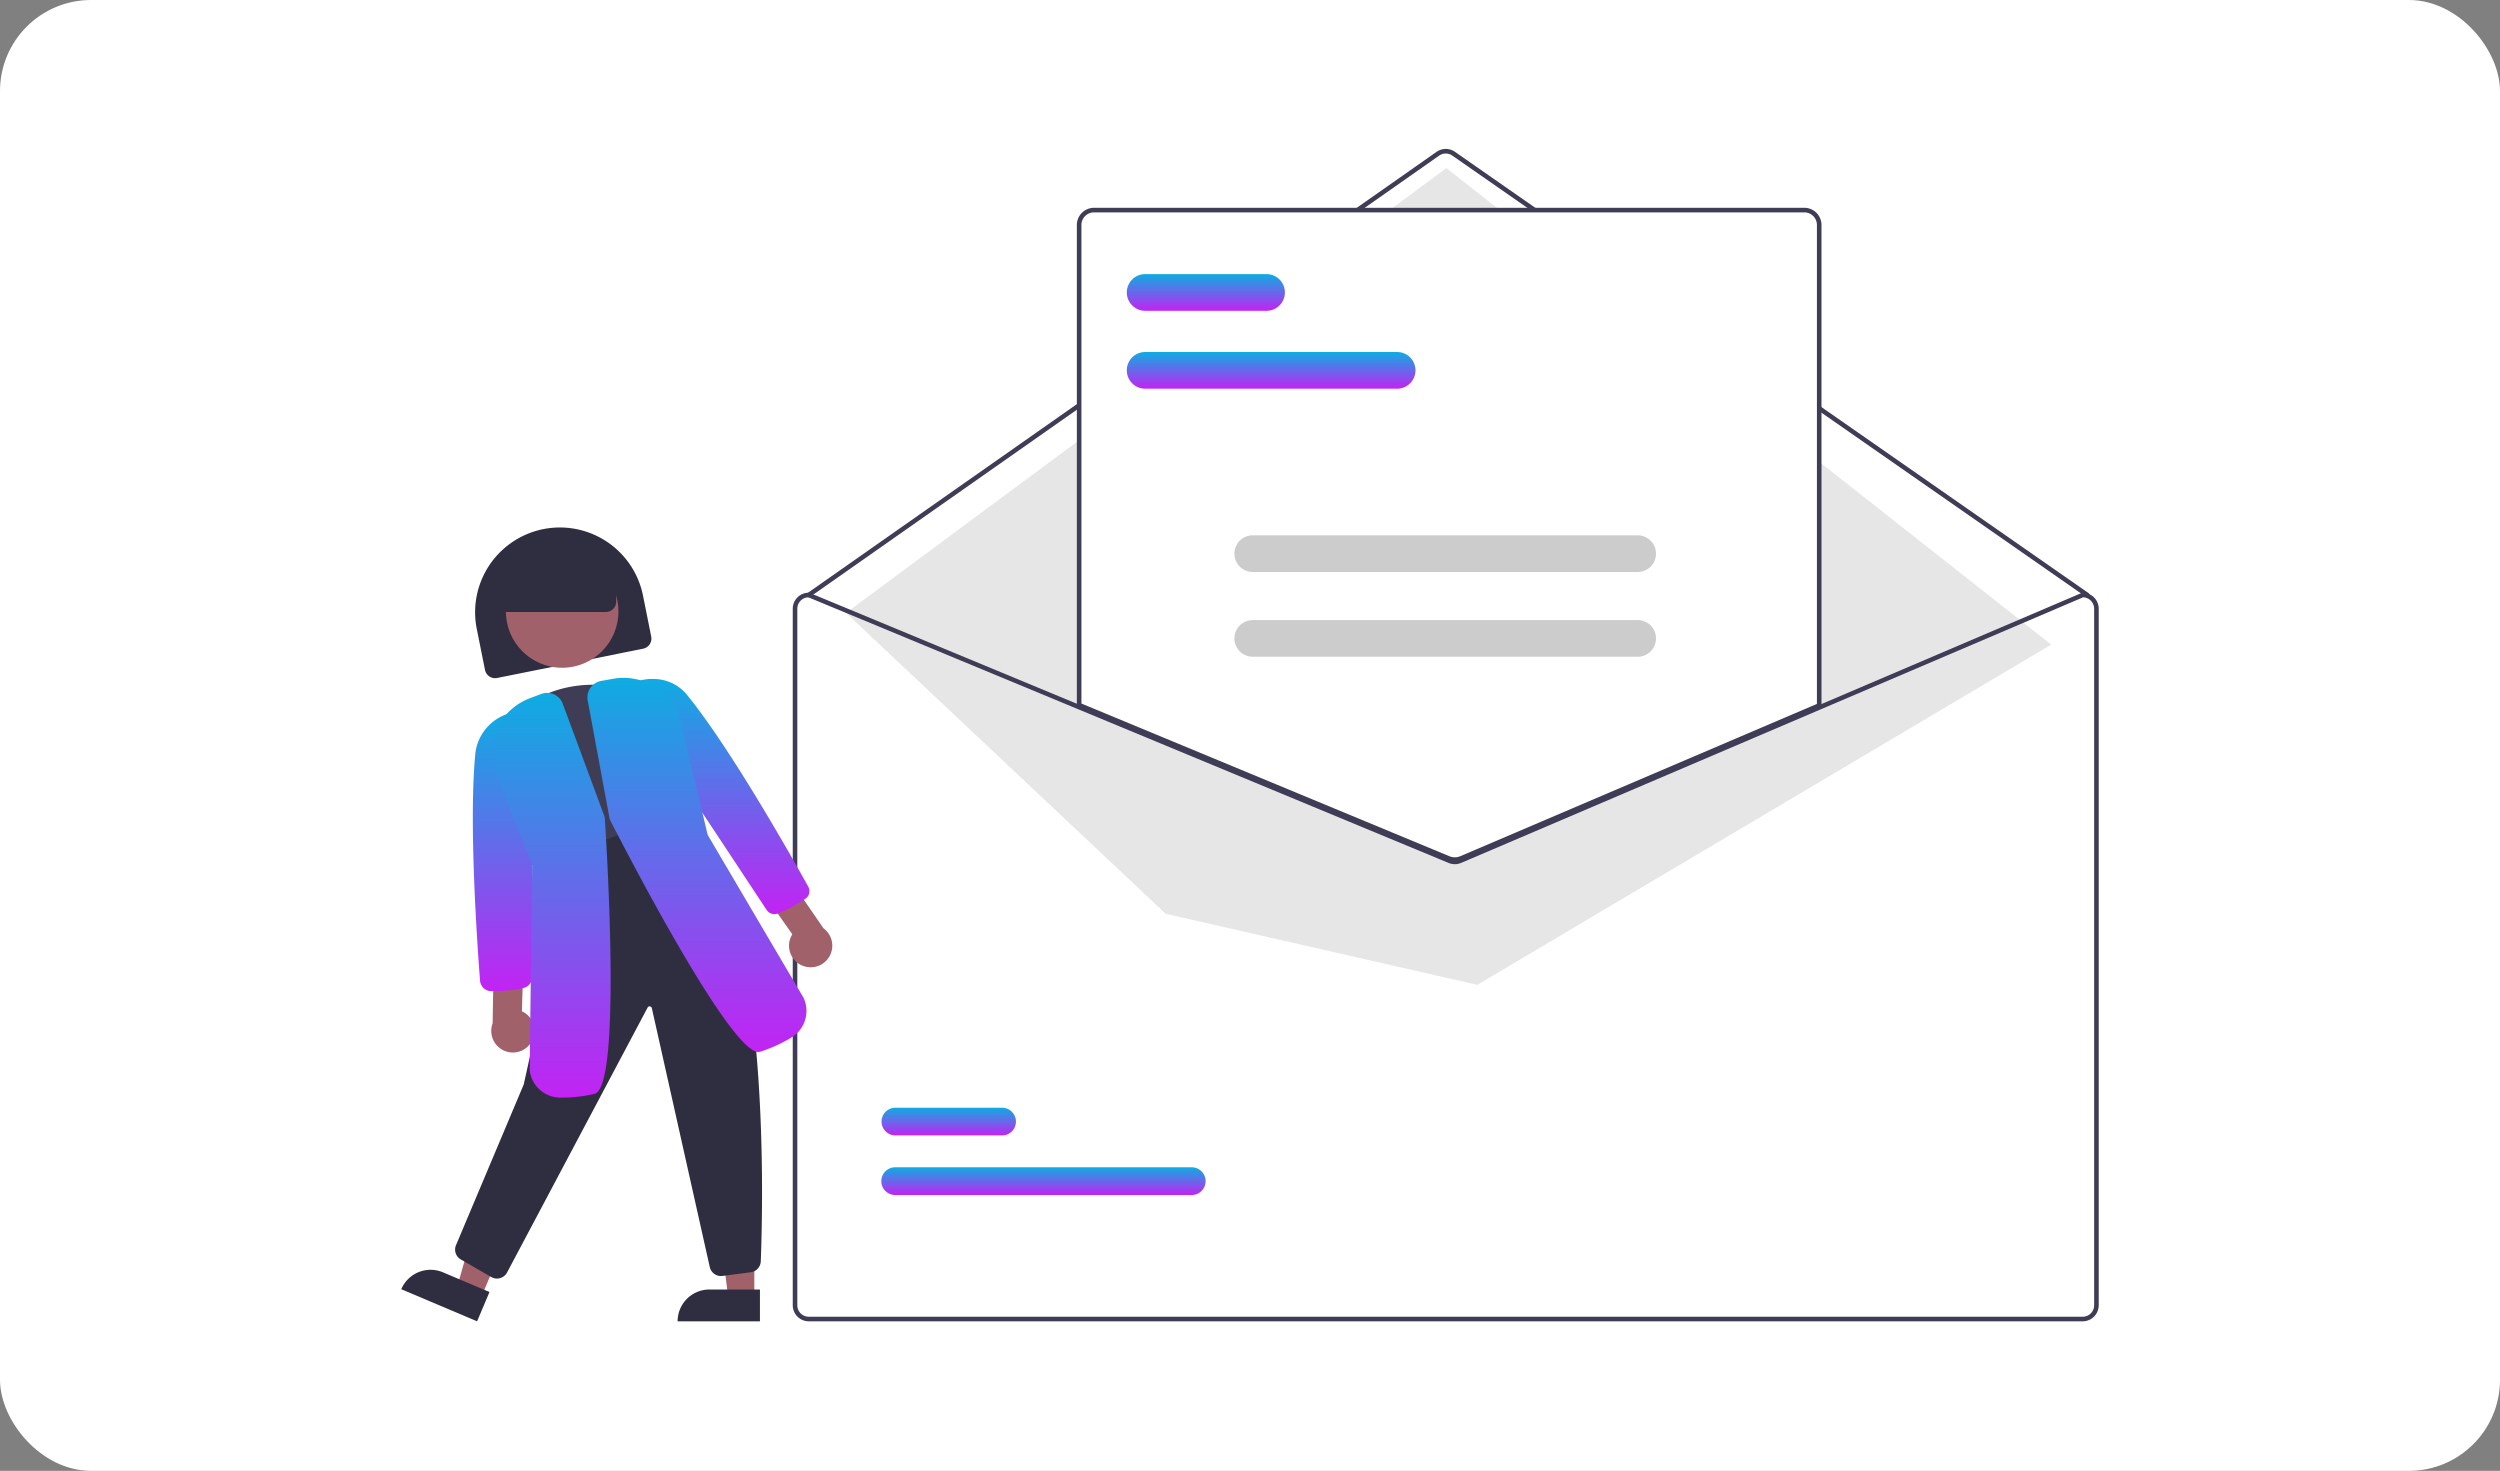<?xml version="1.0" encoding="utf-8"?>
<svg xmlns="http://www.w3.org/2000/svg" xmlns:xlink="http://www.w3.org/1999/xlink" width="549" height="323" viewBox="0 0 549 323">
  <rect x="0" y="0" width="549" height="323" fill="#808080" stroke="none"/>
  <defs>
    <linearGradient id="linear-gradient" x1="0.5" x2="0.5" y2="1" gradientUnits="objectBoundingBox">
      <stop offset="0" stop-color="#0eace2"/>
      <stop offset="1" stop-color="#c223f3"/>
    </linearGradient>
  </defs>
  <g id="Group_26445" data-name="Group 26445" transform="translate(-1011 -12899)">
    <g id="Group_26434" data-name="Group 26434">
      <rect id="Rectangle_23599" data-name="Rectangle 23599" width="549" height="323" rx="20" transform="translate(1011 12899)" fill="#fff"/>
      <path id="Path_13299" data-name="Path 13299" d="M683.7,387.837h-.1L625.839,412.5l-79.03,33.746a2.549,2.549,0,0,1-1.952.01l-81.536-33.827-59.181-24.554-.09-.04h-.1a3.526,3.526,0,0,0-3.522,3.522V544.317a3.526,3.526,0,0,0,3.522,3.522H683.7a3.526,3.526,0,0,0,3.522-3.522V391.359A3.526,3.526,0,0,0,683.7,387.837Z" transform="translate(784.658 12641.322)" fill="#fff"/>
      <path id="Path_13300" data-name="Path 13300" d="M687.689,292.616a.5.5,0,0,1-.287-.09L548.251,195.618a2.523,2.523,0,0,0-2.882,0l-138.148,96.9a.5.5,0,1,1-.578-.824l138.148-96.9a3.533,3.533,0,0,1,4.035-.007L687.977,291.7a.5.5,0,0,1-.288.916Z" transform="translate(781.676 12737.55)" fill="#3f3d56"/>
      <path id="Path_13301" data-name="Path 13301" d="M194.121,106.022l131.831-97.7L458.784,112.974,332.744,187.692l-68.428-15.6Z" transform="translate(1002.67 12927.578)" fill="#e6e6e6"/>
      <path id="Path_13302" data-name="Path 13302" d="M507.367,644.695H442.239a3.043,3.043,0,1,1,0-6.085h65.128a3.043,3.043,0,0,1,0,6.085Z" transform="translate(765.395 12516.726)" fill="url(#linear-gradient)"/>
      <path id="Path_13303" data-name="Path 13303" d="M465.606,618.695H442.239a3.043,3.043,0,1,1,0-6.086h23.366a3.043,3.043,0,1,1,0,6.085Z" transform="translate(765.395 12529.645)" fill="url(#linear-gradient)"/>
      <path id="Path_13304" data-name="Path 13304" d="M607.677,363.476a3.8,3.8,0,0,1-1.443-.283l-81.3-33.736v-105.6a3.526,3.526,0,0,1,3.522-3.522H684.428a3.526,3.526,0,0,1,3.522,3.522V329.531l-.153.065-78.633,33.58A3.833,3.833,0,0,1,607.677,363.476Z" transform="translate(722.799 12724.544)" fill="#fff"/>
      <path id="Path_13305" data-name="Path 13305" d="M607.429,363.479a4.062,4.062,0,0,1-1.539-.3l-81.46-33.8V223.611a3.778,3.778,0,0,1,3.774-3.774H684.179a3.778,3.778,0,0,1,3.774,3.774V329.449l-78.938,33.711A4.081,4.081,0,0,1,607.429,363.479Zm-81.993-34.774,80.838,33.542a3.079,3.079,0,0,0,2.349-.014l78.325-33.449V223.611a2.771,2.771,0,0,0-2.767-2.767H528.2a2.771,2.771,0,0,0-2.767,2.767Z" transform="translate(723.047 12724.793)" fill="#3f3d56"/>
      <path id="Path_13306" data-name="Path 13306" d="M683.7,387.837h-.1L625.839,412.5l-79.03,33.746a2.549,2.549,0,0,1-1.952.01l-81.536-33.827-59.181-24.554-.09-.04h-.1a3.526,3.526,0,0,0-3.522,3.522V544.317a3.526,3.526,0,0,0,3.522,3.522H683.7a3.526,3.526,0,0,0,3.522-3.522V391.359A3.526,3.526,0,0,0,683.7,387.837Zm2.516,156.48a2.517,2.517,0,0,1-2.516,2.516H403.95a2.517,2.517,0,0,1-2.516-2.516V391.359a2.521,2.521,0,0,1,2.42-2.516l59.467,24.674,81.148,33.671a3.583,3.583,0,0,0,2.737-.015l78.632-33.58,57.963-24.75a2.524,2.524,0,0,1,2.415,2.516Z" transform="translate(784.658 12641.322)" fill="#3f3d56"/>
      <path id="Path_13307" data-name="Path 13307" d="M605.6,290.839H550.257a4.025,4.025,0,0,1,0-8.05H605.6a4.025,4.025,0,1,1,0,8.05Z" transform="translate(712.215 12693.515)" fill="url(#linear-gradient)"/>
      <path id="Path_13308" data-name="Path 13308" d="M576.924,256.839H550.257a4.025,4.025,0,0,1,0-8.05h26.667a4.025,4.025,0,1,1,0,8.05Z" transform="translate(712.215 12710.408)" fill="url(#linear-gradient)"/>
      <path id="Path_13309" data-name="Path 13309" d="M681.754,370.839H597.225a4.025,4.025,0,0,1,0-8.05h84.529a4.025,4.025,0,0,1,0,8.05Z" transform="translate(688.879 12653.768)" fill="#ccc"/>
      <path id="Path_13310" data-name="Path 13310" d="M681.754,407.839H597.225a4.025,4.025,0,0,1,0-8.05h84.529a4.025,4.025,0,0,1,0,8.05Z" transform="translate(688.879 12635.384)" fill="#ccc"/>
      <path id="Path_13311" data-name="Path 13311" d="M266.158,392.33a2.268,2.268,0,0,1-2.219-1.819l-1.831-9.127a18.617,18.617,0,0,1,36.506-7.322l1.83,9.127a2.266,2.266,0,0,1-1.774,2.665L266.6,392.285A2.27,2.27,0,0,1,266.158,392.33Z" transform="translate(853.564 12655.599)" fill="#2f2e41"/>
      <path id="Path_13312" data-name="Path 13312" d="M145.707,479.149h-5.752l-2.735-22.187h8.489Z" transform="translate(1030.941 12704.67)" fill="#a0616a"/>
      <path id="Path_13313" data-name="Path 13313" d="M127.593,497.791h11.093v6.985H120.608a6.985,6.985,0,0,1,6.985-6.985Z" transform="translate(1039.195 12684.385)" fill="#2f2e41"/>
      <path id="Path_13314" data-name="Path 13314" d="M29.739,477.5l-5.3-2.243,6.132-21.5,7.817,3.311Z" transform="translate(1086.975 12706.262)" fill="#a0616a"/>
      <path id="Path_13315" data-name="Path 13315" d="M6.985,0H18.078V6.985H0A6.985,6.985,0,0,1,6.985,0Z" transform="matrix(0.921, 0.39, -0.39, 0.921, 1101.843, 13175.678)" fill="#2f2e41"/>
      <circle id="Ellipse_1553" data-name="Ellipse 1553" cx="12.358" cy="12.358" r="12.358" transform="translate(1122.094 13020.926)" fill="#a0616a"/>
      <path id="Path_13316" data-name="Path 13316" d="M290.535,468.139l-.127-.412c-3.367-10.946-6.848-22.259-10.334-33.02l-.094-.29.214-.218c5.41-5.5,15.546-7.7,23.577-5.1,8.083,2.609,13.652,9.928,12.956,17.024a18.179,18.179,0,0,0,3.234,12.022l.322.468-.5.263a91.507,91.507,0,0,1-28.819,9.206Z" transform="translate(844.501 12621.362)" fill="#3f3d56"/>
      <path id="Path_13317" data-name="Path 13317" d="M262.259,586.974a2.508,2.508,0,0,1-1.255-.339l-6.675-3.855a2.5,2.5,0,0,1-1.022-3.243l14.833-35.2,11.336-51.333,20.66-7.512.188.086c22.15,10.175,20.437,83.1,19.869,97.619a2.518,2.518,0,0,1-2.294,2.4l-6.212.812a2.539,2.539,0,0,1-2.722-2.081l-12.683-56.682a.5.5,0,0,0-.414-.437.492.492,0,0,0-.524.248l-30.886,58.222a2.505,2.505,0,0,1-1.534,1.2A2.54,2.54,0,0,1,262.259,586.974Z" transform="translate(857.874 12592.801)" fill="#2f2e41"/>
      <path id="Path_13318" data-name="Path 13318" d="M277.518,565.075a4.718,4.718,0,0,0-1.947-6.968l.338-10.776-6.5-1.8-.263,15.225a4.744,4.744,0,0,0,8.371,4.321Z" transform="translate(850.035 12562.973)" fill="#a0616a"/>
      <path id="Path_13319" data-name="Path 13319" d="M265.251,501.08l-.381,0a2.5,2.5,0,0,1-2.477-2.318c-.623-8.026-2.537-35.364-1-50.187a10.447,10.447,0,0,1,12.169-8.759l.4.088,0,.407c-.141,19.5-.132,38.888-.123,57.638a2.515,2.515,0,0,1-1.965,2.46A32.461,32.461,0,0,1,265.251,501.08Z" transform="translate(854.026 12615.578)" fill="url(#linear-gradient)"/>
      <path id="Path_13320" data-name="Path 13320" d="M283.971,520.446a6.834,6.834,0,0,1-6.754-6l.547-45.007-8.945-22.627a13.285,13.285,0,0,1,8.546-14.12l2.391-.9a3.666,3.666,0,0,1,4.724,2.159l9.224,24.9,0,.036c.64,9.912,3.526,59.245-2.229,60.717a31.753,31.753,0,0,1-7.441.837Z" transform="translate(850.1 12619.599)" fill="url(#linear-gradient)"/>
      <path id="Path_13321" data-name="Path 13321" d="M396.315,530.089A4.718,4.718,0,0,1,394.1,523.2l-6.226-8.8,4.426-5.088,8.618,12.554a4.744,4.744,0,0,1-4.6,8.222Z" transform="translate(790.897 12580.967)" fill="#a0616a"/>
      <path id="Path_13322" data-name="Path 13322" d="M359.184,477.117a2.031,2.031,0,0,1-1.633-.91l-.033-.05c-10.3-15.593-20.955-31.716-31.751-47.789l-.116-.173.149-.146a9.609,9.609,0,0,1,7.087-2.57,9.469,9.469,0,0,1,7,3.282c9.435,11.48,22.9,35.306,26.8,42.335a1.994,1.994,0,0,1-.621,2.632,31.908,31.908,0,0,1-6.121,3.256A1.925,1.925,0,0,1,359.184,477.117Z" transform="translate(821.811 12622.627)" fill="url(#linear-gradient)"/>
      <path id="Path_13323" data-name="Path 13323" d="M348.357,507.157c-6.171,0-28.249-42.507-32.612-51.03l-.038-.1-4.827-26.077a3.665,3.665,0,0,1,2.952-4.274l2.514-.455a13.286,13.286,0,0,1,14.571,7.752l6.307,26.51,21.089,35.83a6.838,6.838,0,0,1-2.756,8.7,31.735,31.735,0,0,1-6.821,3.093A1.345,1.345,0,0,1,348.357,507.157Z" transform="translate(829.179 12622.857)" fill="url(#linear-gradient)"/>
      <path id="Path_13324" data-name="Path 13324" d="M294.277,380.845H269.371v-3.019a12.593,12.593,0,0,1,12.579-12.579h2.013a12.593,12.593,0,0,1,12.579,12.579v.755a2.267,2.267,0,0,1-2.264,2.264Z" transform="translate(849.773 12652.546)" fill="#2f2e41"/>
    </g>
  </g>
</svg>